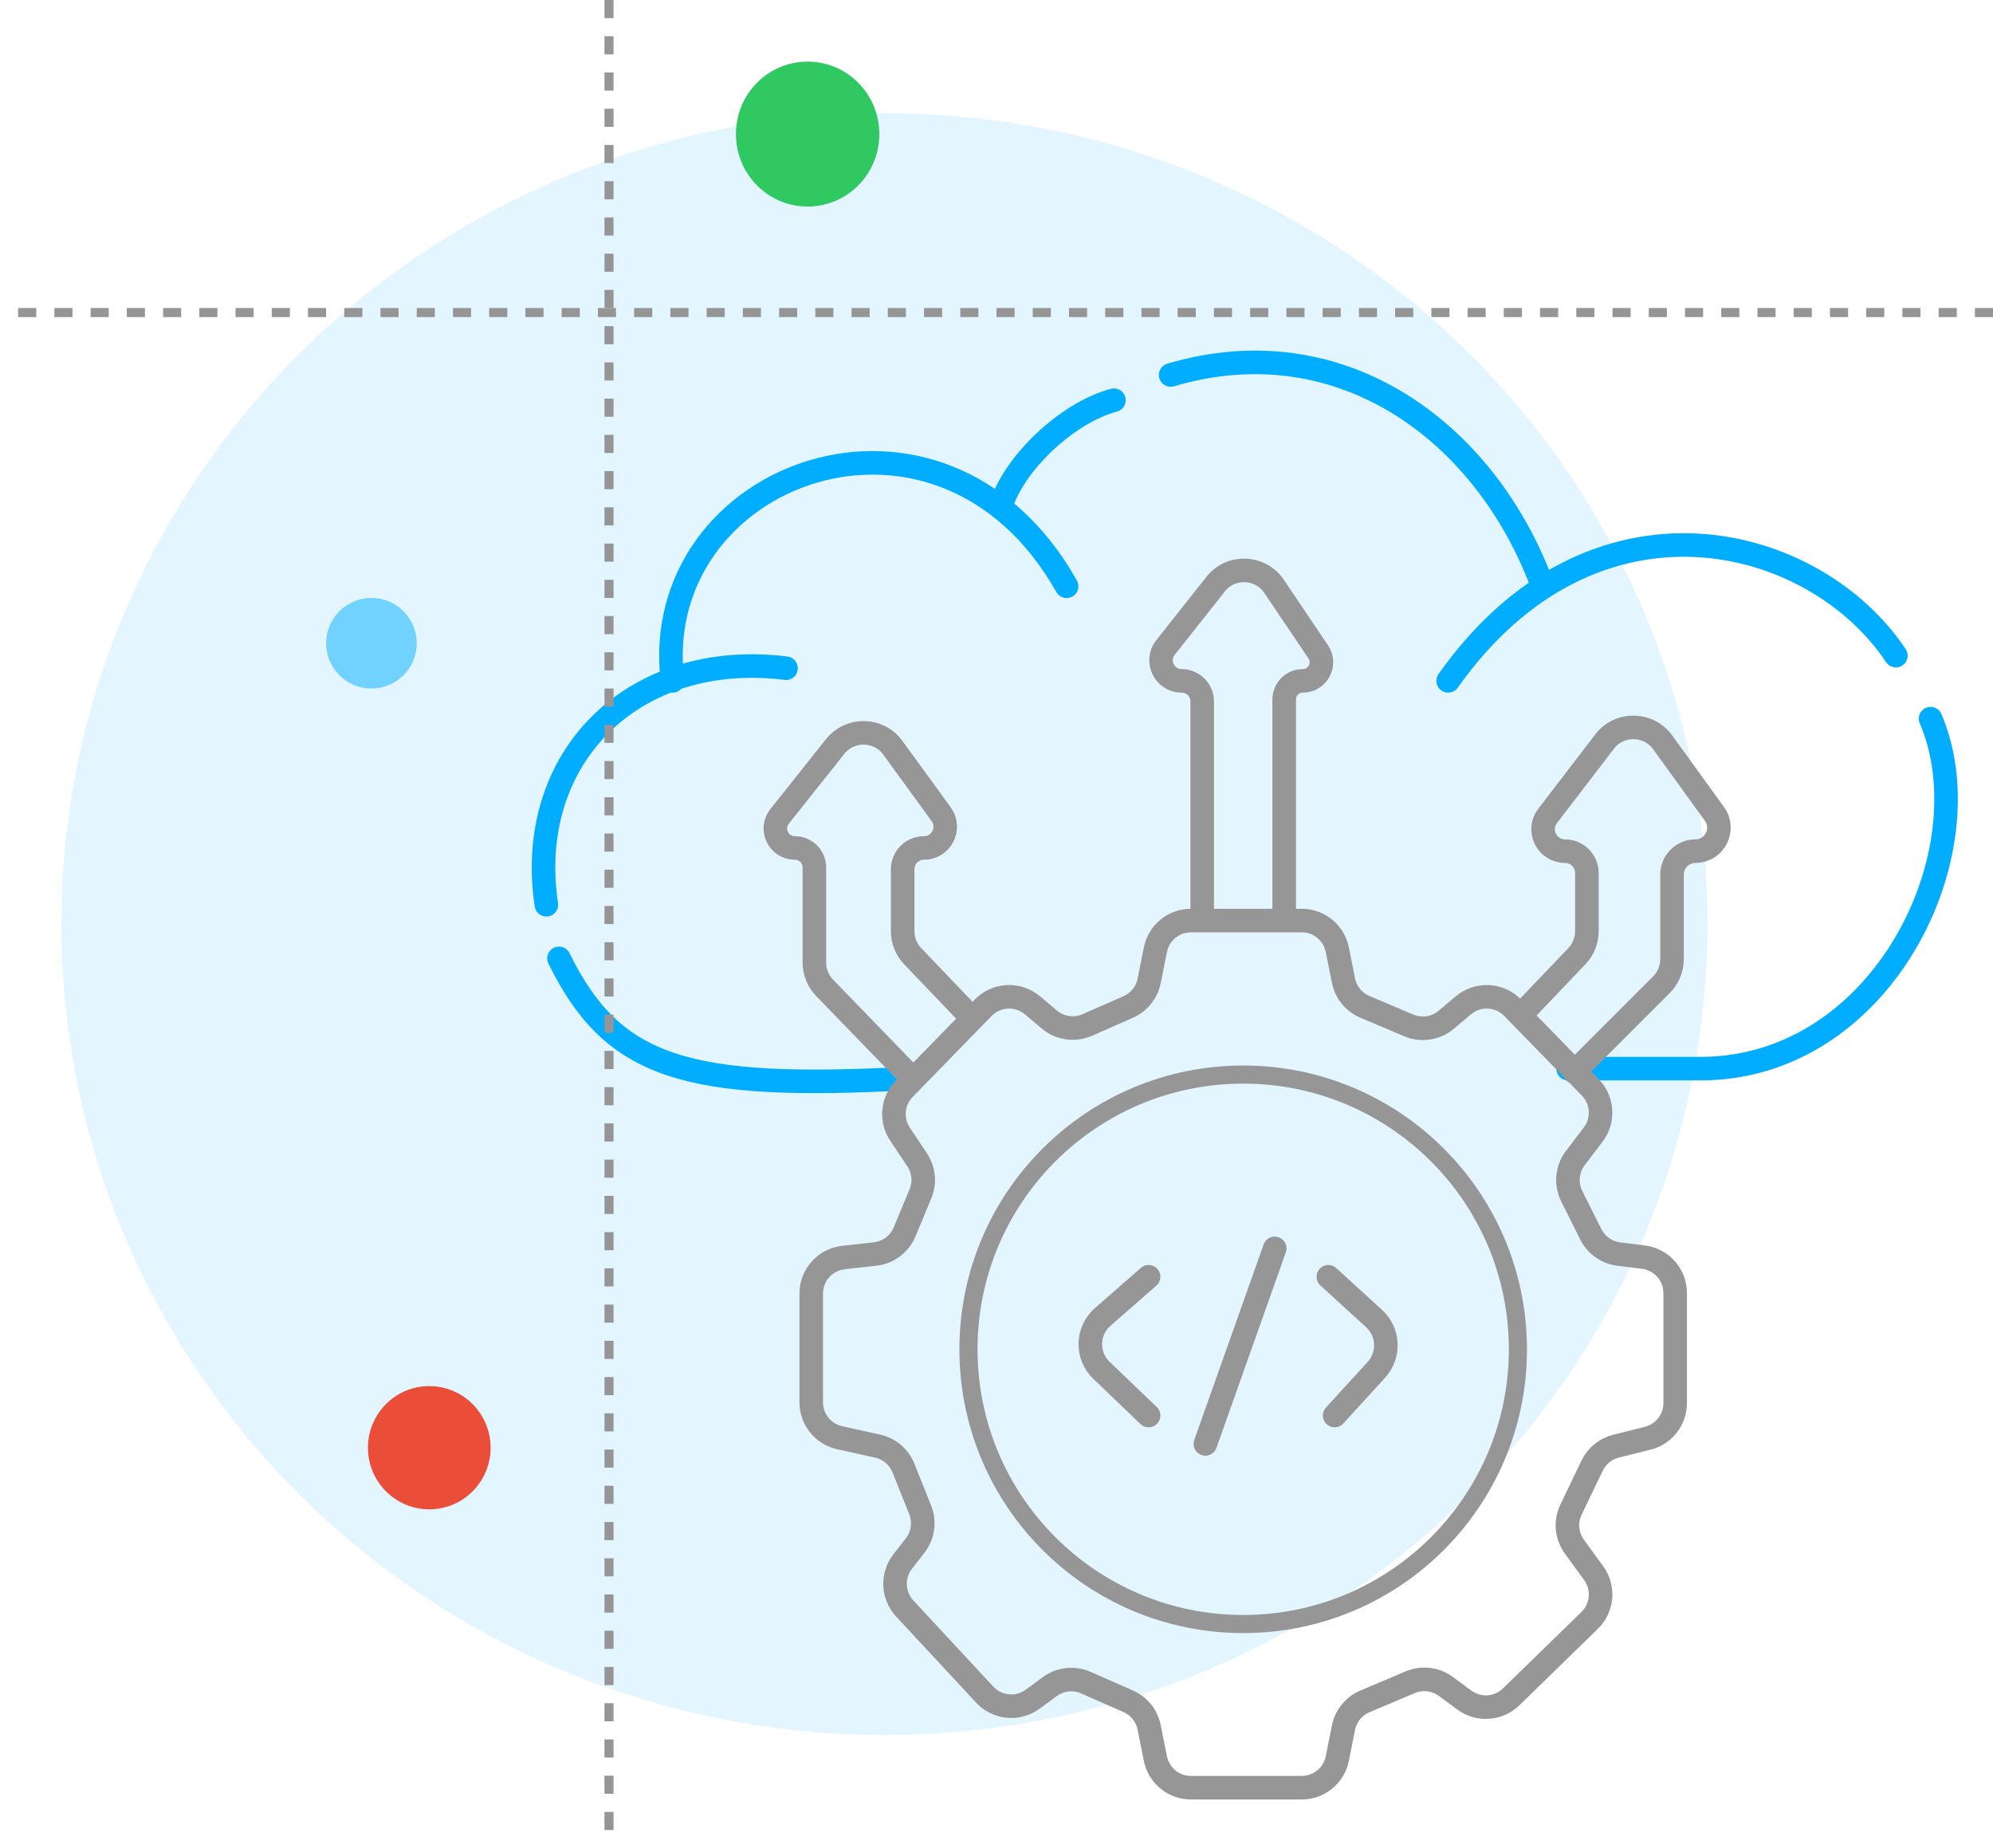 <svg width="110" height="102" viewBox="0 0 110 102" fill="none" xmlns="http://www.w3.org/2000/svg">
<ellipse cx="48.812" cy="51.001" rx="45.428" ry="44.755" fill="#73D2FF" fill-opacity="0.2"/>
<circle opacity="0.5" cx="20.5" cy="35.5" r="2.5" fill="#00ADFF"/>
<path d="M87.063 58.979C87.063 58.979 83.757 58.979 93.85 58.979C103.944 58.979 109.687 46.971 106.554 39.662" stroke="#00ADFF" stroke-width="1.3" stroke-linecap="round"/>
<path d="M37.116 37.578C35.724 26.094 51.909 20.002 58.87 32.357" stroke="#00ADFF" stroke-width="1.3" stroke-linecap="round"/>
<path d="M30.155 49.931C28.937 41.752 35.028 35.835 43.382 36.879" stroke="#00ADFF" stroke-width="1.3" stroke-linecap="round"/>
<path d="M30.852 52.895C33.833 58.946 37.813 60.205 50.343 59.509" stroke="#00ADFF" stroke-width="1.3" stroke-linecap="round"/>
<path d="M83.93 56.024L87.031 52.775C87.387 52.403 87.585 51.909 87.585 51.394V48.183C87.585 47.516 87.044 46.975 86.377 46.975V46.975C85.376 46.975 84.809 45.827 85.418 45.032L88.562 40.928C89.376 39.865 90.985 39.887 91.77 40.972L94.627 44.922C95.246 45.778 94.635 46.975 93.578 46.975V46.975C92.863 46.975 92.284 47.554 92.284 48.269V52.933C92.284 53.464 92.073 53.973 91.698 54.348L86.889 59.157" stroke="#969696" stroke-width="1.3" stroke-linecap="round"/>
<path d="M66.353 50.629V38.712C66.353 38.085 65.845 37.577 65.218 37.577V37.577C64.269 37.577 63.739 36.481 64.327 35.737L67.093 32.24C67.932 31.177 69.562 31.239 70.32 32.362L72.757 35.975C73.217 36.657 72.728 37.577 71.905 37.577V37.577C71.338 37.577 70.878 38.036 70.878 38.603V50.629M50.343 59.504L45.511 54.517C45.15 54.144 44.948 53.645 44.948 53.125V47.876C44.948 47.282 44.466 46.8 43.872 46.8V46.8C42.971 46.8 42.469 45.759 43.03 45.054L46.096 41.2C46.919 40.166 48.501 40.2 49.278 41.269L51.945 44.935C52.509 45.711 51.955 46.8 50.995 46.8V46.8C50.346 46.8 49.821 47.326 49.821 47.974V51.392C49.821 51.907 50.019 52.403 50.375 52.775L53.649 56.198" stroke="#969696" stroke-width="1.3" stroke-linecap="round"/>
<path d="M83.778 74.469C83.778 82.843 76.99 89.631 68.616 89.631C60.242 89.631 53.453 82.843 53.453 74.469C53.453 66.095 60.242 59.306 68.616 59.306C76.99 59.306 83.778 66.095 83.778 74.469Z" stroke="#969696"/>
<path d="M50.801 65.891L49.926 67.991C49.646 68.662 49.024 69.129 48.301 69.209L46.553 69.404C45.54 69.516 44.774 70.372 44.774 71.391V77.394C44.774 78.332 45.425 79.144 46.34 79.347L48.442 79.814C49.087 79.957 49.62 80.41 49.865 81.023L50.787 83.329C51.051 83.988 50.945 84.738 50.509 85.299L49.821 86.184C49.219 86.958 49.267 88.054 49.934 88.772L54.349 93.527C55.041 94.272 56.182 94.38 57.001 93.776L57.938 93.086C58.515 92.661 59.275 92.577 59.93 92.865L62.269 93.894C62.866 94.157 63.297 94.694 63.425 95.333L63.77 97.056C63.956 97.991 64.777 98.664 65.731 98.664H71.849C72.802 98.664 73.623 97.991 73.81 97.056L74.151 95.351C74.281 94.702 74.724 94.159 75.333 93.901L77.835 92.843C78.485 92.568 79.232 92.656 79.8 93.075L80.824 93.829C81.612 94.409 82.705 94.334 83.406 93.651L87.737 89.431C88.449 88.737 88.543 87.626 87.959 86.822L86.895 85.359C86.462 84.764 86.391 83.98 86.709 83.317L87.875 80.89C88.132 80.353 88.615 79.959 89.193 79.815L90.943 79.377C91.833 79.155 92.458 78.355 92.458 77.437V71.367C92.458 70.358 91.707 69.507 90.706 69.382L89.343 69.212C88.68 69.129 88.102 68.72 87.802 68.122L86.75 66.017C86.409 65.335 86.486 64.518 86.948 63.911L87.931 62.621C88.532 61.832 88.465 60.722 87.772 60.012L83.488 55.618C82.757 54.868 81.57 54.809 80.768 55.484L79.822 56.281C79.246 56.766 78.447 56.886 77.754 56.593L75.333 55.569C74.724 55.311 74.281 54.768 74.151 54.119L73.81 52.414C73.623 51.479 72.802 50.806 71.849 50.806H65.731C64.777 50.806 63.956 51.479 63.77 52.414L63.425 54.137C63.297 54.776 62.866 55.313 62.269 55.576L60.011 56.569C59.313 56.877 58.501 56.76 57.917 56.269L56.986 55.484C56.184 54.809 54.997 54.868 54.266 55.618L49.907 60.089C49.248 60.765 49.151 61.809 49.674 62.595L50.619 64.012C50.99 64.568 51.059 65.273 50.801 65.891Z" stroke="#969696" stroke-width="1.3" stroke-linecap="round"/>
<path d="M55.216 28.005C55.917 25.611 58.87 22.785 61.481 22.087M64.613 20.695C74.011 17.912 82.016 23.828 85.149 32.355M79.928 37.577C87.933 26.265 100.115 29.398 104.64 36.185" stroke="#00ADFF" stroke-width="1.3" stroke-linecap="round"/>
<path d="M63.395 70.466L60.862 72.682C59.978 73.455 59.947 74.819 60.795 75.631L63.395 78.123M70.356 68.899L66.528 79.689M73.315 70.466L75.84 72.772C76.656 73.516 76.713 74.781 75.969 75.597L73.663 78.123" stroke="#969696" stroke-width="1.3" stroke-linecap="round"/>
<line x1="110" y1="17.25" y2="17.25" stroke="#959595" stroke-width="0.5" stroke-dasharray="1 1"/>
<line x1="33.613" y1="1.78018e-08" x2="33.613" y2="102" stroke="#959595" stroke-width="0.5" stroke-dasharray="1 1"/>
<ellipse cx="44.575" cy="7.4" rx="3.957" ry="4" fill="#2FC861"/>
<ellipse cx="23.693" cy="79.9" rx="3.385" ry="3.4" fill="#EA4E38"/>
</svg>

